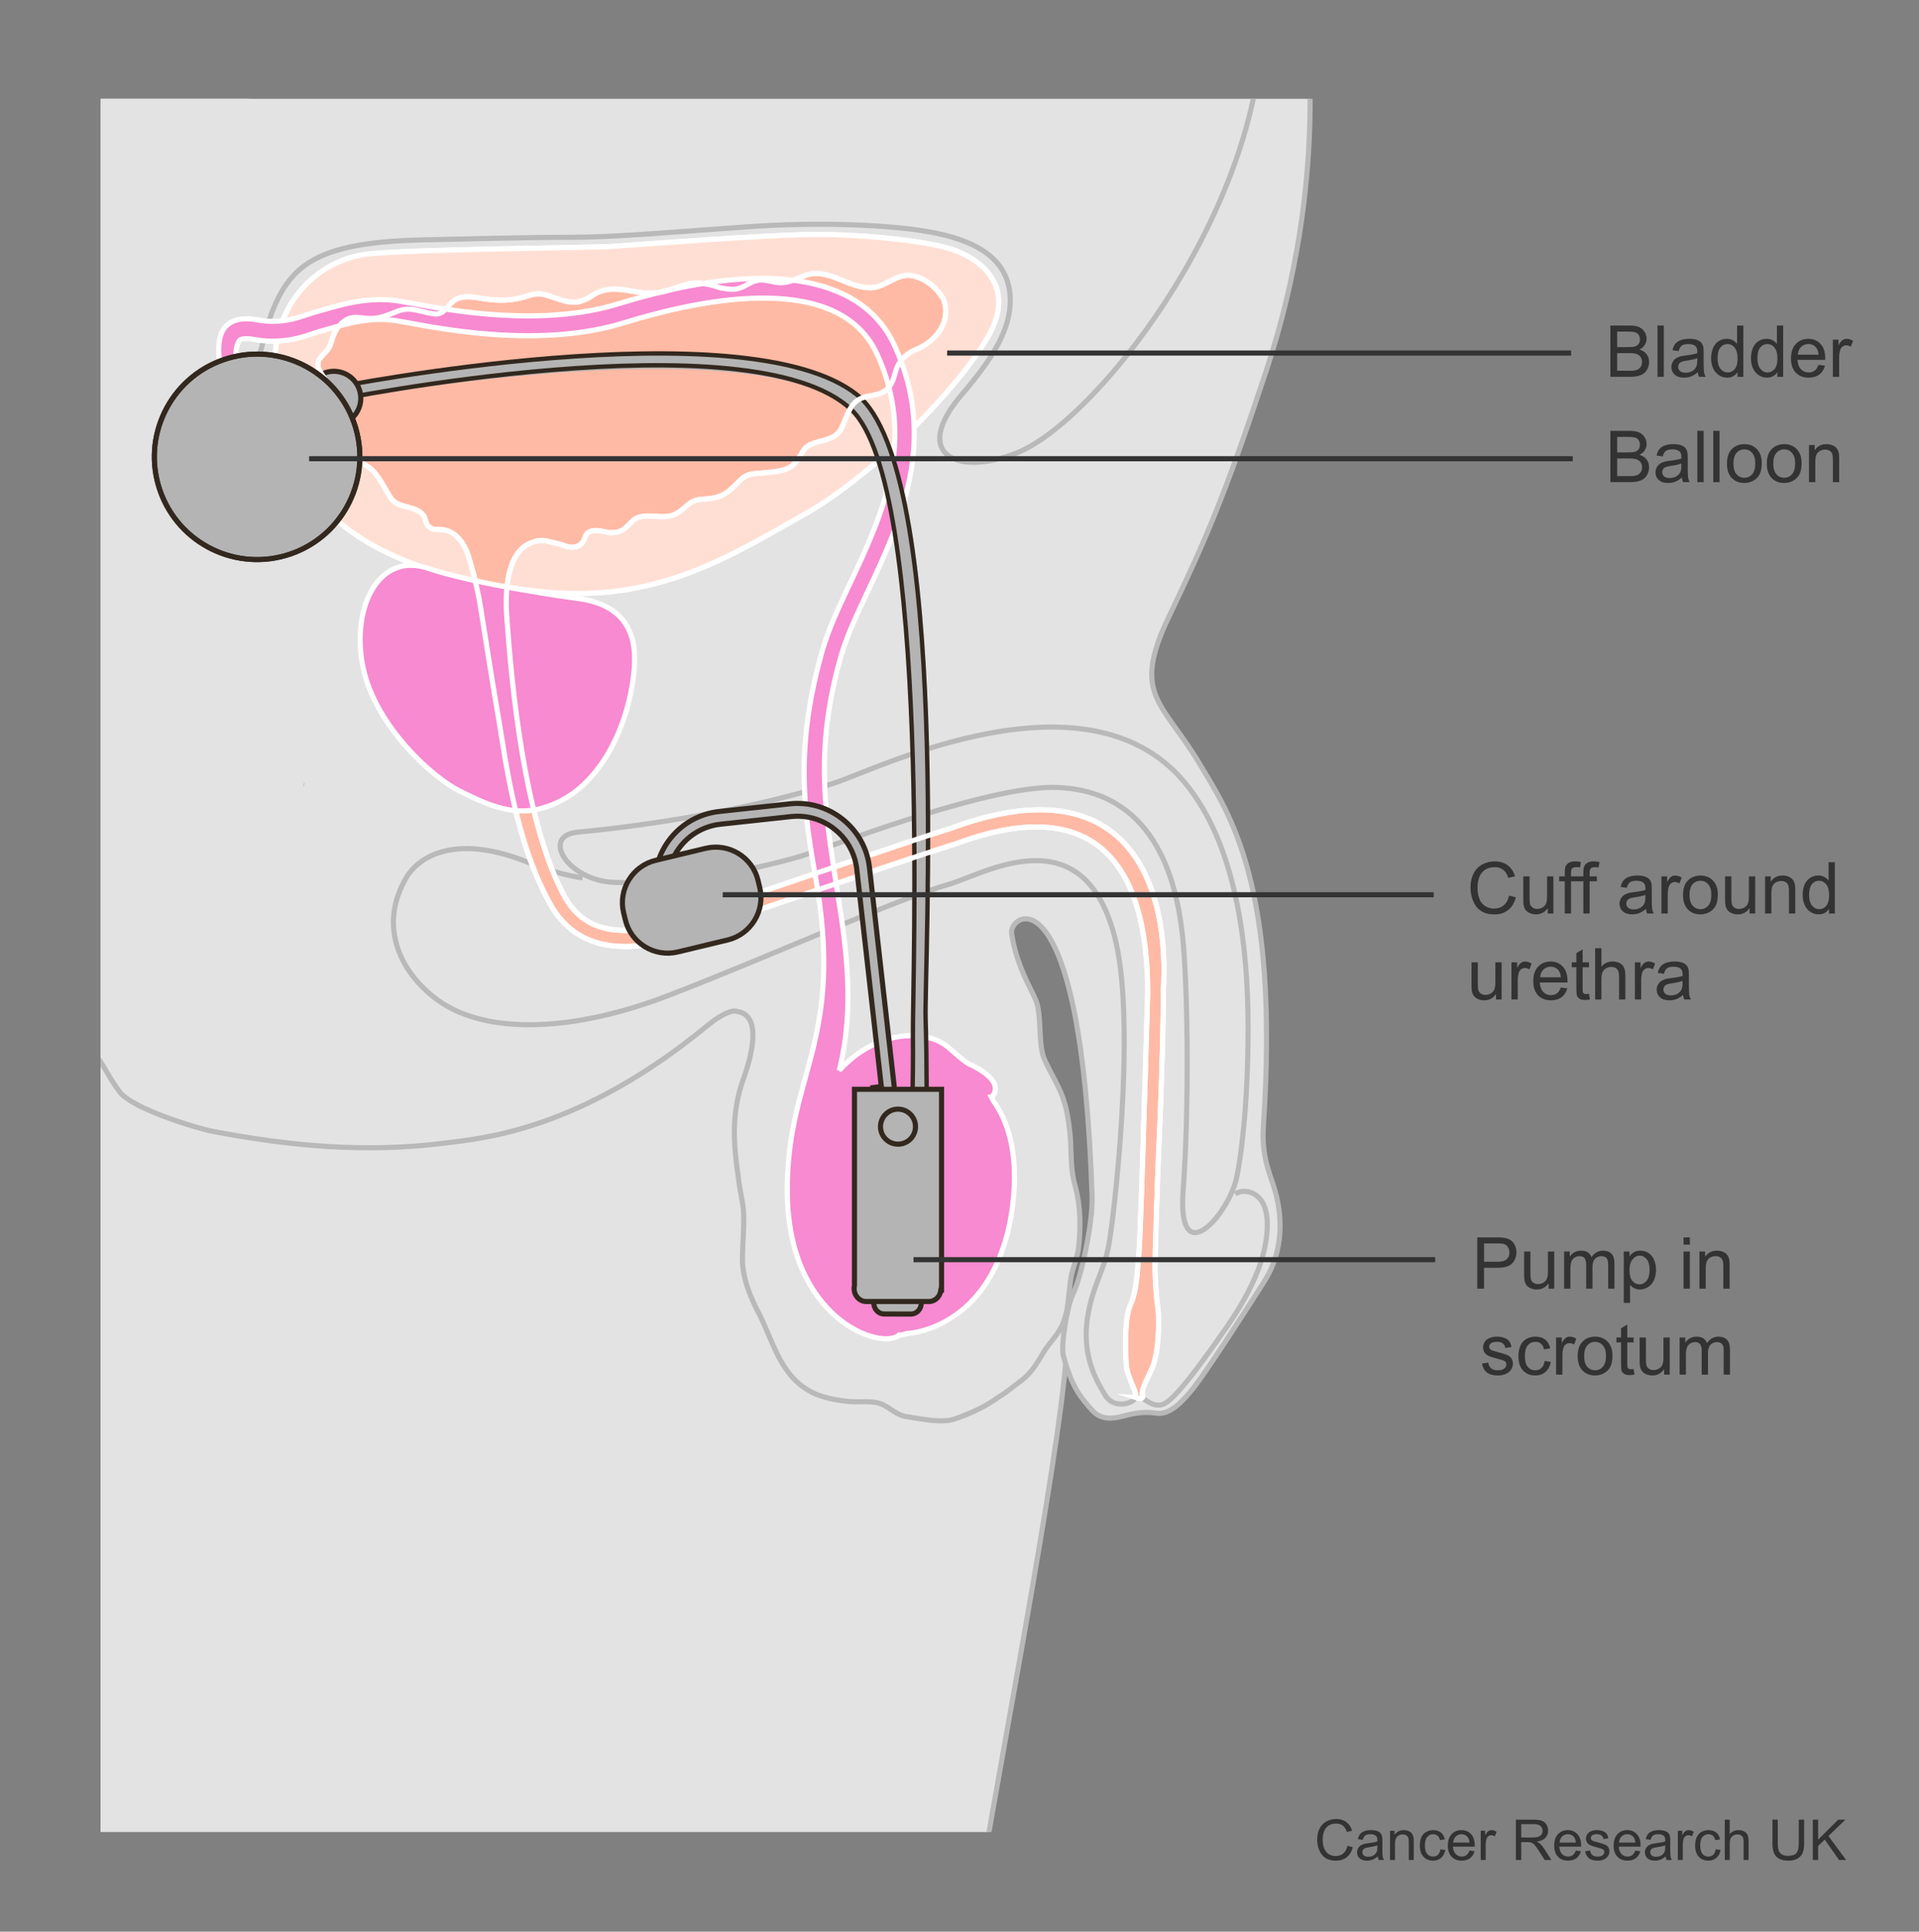 <?xml version="1.0" encoding="utf-8"?>
<!-- Generator: Adobe Illustrator 27.8.1, SVG Export Plug-In . SVG Version: 6.00 Build 0)  -->
<svg version="1.1" id="Layer_1" xmlns="http://www.w3.org/2000/svg" xmlns:xlink="http://www.w3.org/1999/xlink" x="0px" y="0px"
	 width="375px" height="377.476px" viewBox="0 0 375 377.476" enable-background="new 0 0 375 377.476" xml:space="preserve">
<rect x="0" y="0" width="375" height="377.476" fill="#808080" stroke="none"/>
<g>
	<path fill="#333333" d="M263.313,360.715l1.043,0.263c-0.219,0.856-0.611,1.509-1.18,1.958c-0.566,0.449-1.262,0.675-2.082,0.675
		c-0.848,0-1.537-0.173-2.07-0.519c-0.531-0.346-0.936-0.847-1.213-1.501c-0.277-0.656-0.416-1.359-0.416-2.111
		c0-0.82,0.156-1.535,0.469-2.146c0.314-0.61,0.76-1.074,1.338-1.392c0.578-0.316,1.215-0.475,1.91-0.475
		c0.787,0,1.449,0.2,1.986,0.602c0.537,0.4,0.912,0.965,1.123,1.691l-1.025,0.242c-0.184-0.573-0.447-0.99-0.795-1.252
		s-0.785-0.393-1.311-0.393c-0.605,0-1.111,0.146-1.518,0.436s-0.691,0.68-0.857,1.168c-0.164,0.489-0.246,0.993-0.246,1.512
		c0,0.67,0.098,1.255,0.293,1.754c0.195,0.5,0.498,0.873,0.91,1.12s0.857,0.37,1.336,0.37c0.584,0,1.078-0.168,1.482-0.504
		C262.897,361.877,263.17,361.377,263.313,360.715z"/>
	<path fill="#333333" d="M269.236,362.773c-0.357,0.304-0.703,0.519-1.033,0.645c-0.332,0.125-0.688,0.188-1.066,0.188
		c-0.627,0-1.107-0.153-1.445-0.459c-0.336-0.307-0.504-0.697-0.504-1.174c0-0.279,0.062-0.534,0.189-0.766
		c0.127-0.23,0.295-0.416,0.5-0.556c0.207-0.14,0.438-0.245,0.695-0.317c0.189-0.05,0.477-0.098,0.859-0.145
		c0.781-0.093,1.355-0.204,1.725-0.333c0.004-0.133,0.006-0.217,0.006-0.253c0-0.394-0.092-0.671-0.275-0.832
		c-0.246-0.219-0.613-0.328-1.1-0.328c-0.455,0-0.791,0.08-1.008,0.239s-0.377,0.441-0.48,0.847l-0.945-0.129
		c0.086-0.405,0.227-0.731,0.424-0.98s0.482-0.44,0.854-0.575c0.373-0.134,0.805-0.201,1.295-0.201c0.488,0,0.883,0.058,1.188,0.172
		s0.527,0.259,0.672,0.433c0.143,0.174,0.242,0.393,0.301,0.658c0.031,0.164,0.047,0.461,0.047,0.891v1.289
		c0,0.899,0.021,1.468,0.062,1.706s0.123,0.466,0.244,0.685h-1.01C269.33,363.276,269.266,363.04,269.236,362.773z M269.156,360.613
		c-0.352,0.144-0.877,0.266-1.58,0.365c-0.396,0.058-0.678,0.122-0.842,0.193c-0.166,0.072-0.293,0.177-0.383,0.314
		c-0.088,0.138-0.133,0.291-0.133,0.459c0,0.258,0.098,0.473,0.293,0.645s0.48,0.258,0.855,0.258c0.373,0,0.703-0.081,0.994-0.244
		c0.289-0.163,0.504-0.386,0.639-0.668c0.104-0.219,0.156-0.541,0.156-0.967V360.613z"/>
	<path fill="#333333" d="M271.633,363.476v-5.704h0.871v0.812c0.418-0.627,1.023-0.94,1.814-0.94c0.344,0,0.66,0.062,0.947,0.186
		c0.289,0.123,0.504,0.285,0.648,0.485c0.143,0.201,0.242,0.439,0.301,0.715c0.035,0.179,0.053,0.492,0.053,0.939v3.508h-0.967
		v-3.47c0-0.394-0.037-0.688-0.111-0.884c-0.076-0.195-0.209-0.351-0.4-0.467s-0.416-0.175-0.674-0.175
		c-0.412,0-0.768,0.131-1.066,0.392c-0.299,0.262-0.449,0.758-0.449,1.488v3.115H271.633z"/>
	<path fill="#333333" d="M281.473,361.386l0.951,0.124c-0.104,0.655-0.369,1.168-0.797,1.539c-0.428,0.37-0.955,0.556-1.578,0.556
		c-0.779,0-1.406-0.255-1.881-0.766c-0.475-0.51-0.713-1.241-0.713-2.193c0-0.616,0.102-1.155,0.307-1.617
		c0.203-0.462,0.516-0.809,0.932-1.039c0.418-0.231,0.871-0.347,1.361-0.347c0.619,0,1.127,0.156,1.52,0.47
		c0.395,0.313,0.646,0.759,0.758,1.335l-0.939,0.146c-0.09-0.384-0.248-0.672-0.475-0.865c-0.229-0.193-0.504-0.29-0.826-0.29
		c-0.486,0-0.881,0.175-1.186,0.523c-0.305,0.35-0.457,0.901-0.457,1.657c0,0.767,0.146,1.323,0.439,1.67
		c0.295,0.348,0.678,0.521,1.15,0.521c0.379,0,0.697-0.116,0.951-0.35C281.244,362.228,281.404,361.87,281.473,361.386z"/>
	<path fill="#333333" d="M287.156,361.639l0.998,0.124c-0.156,0.583-0.449,1.036-0.875,1.358s-0.971,0.483-1.633,0.483
		c-0.834,0-1.496-0.257-1.984-0.771s-0.734-1.234-0.734-2.162c0-0.96,0.248-1.704,0.742-2.234s1.135-0.795,1.922-0.795
		c0.764,0,1.387,0.26,1.869,0.778c0.484,0.52,0.727,1.25,0.727,2.191c0,0.058-0.002,0.144-0.006,0.258h-4.254
		c0.035,0.627,0.213,1.107,0.531,1.439c0.318,0.334,0.717,0.5,1.193,0.5c0.354,0,0.656-0.093,0.906-0.279
		C286.811,362.344,287.01,362.047,287.156,361.639z M283.981,360.076h3.186c-0.043-0.479-0.164-0.839-0.365-1.079
		c-0.307-0.372-0.707-0.559-1.197-0.559c-0.443,0-0.816,0.148-1.119,0.446C284.182,359.181,284.014,359.578,283.981,360.076z"/>
	<path fill="#333333" d="M289.358,363.476v-5.704h0.869v0.864c0.223-0.404,0.428-0.671,0.615-0.8
		c0.189-0.129,0.395-0.193,0.621-0.193c0.326,0,0.656,0.104,0.994,0.312l-0.334,0.896c-0.236-0.139-0.473-0.209-0.709-0.209
		c-0.211,0-0.4,0.063-0.568,0.19s-0.289,0.304-0.361,0.529c-0.107,0.344-0.16,0.72-0.16,1.128v2.986H289.358z"/>
	<path fill="#333333" d="M296.227,363.476v-7.874h3.49c0.703,0,1.236,0.07,1.602,0.212s0.656,0.392,0.875,0.75
		c0.219,0.357,0.328,0.753,0.328,1.187c0,0.559-0.182,1.029-0.543,1.413c-0.361,0.383-0.92,0.626-1.676,0.73
		c0.275,0.132,0.486,0.263,0.629,0.392c0.305,0.279,0.592,0.628,0.865,1.048l1.369,2.143h-1.311l-1.043-1.639
		c-0.303-0.473-0.555-0.834-0.752-1.084c-0.195-0.251-0.373-0.427-0.527-0.527c-0.156-0.1-0.314-0.17-0.477-0.209
		c-0.117-0.025-0.311-0.037-0.58-0.037h-1.209v3.496H296.227z M297.268,359.078h2.24c0.477,0,0.85-0.05,1.117-0.148
		c0.27-0.099,0.473-0.256,0.613-0.473c0.139-0.217,0.209-0.452,0.209-0.706c0-0.372-0.135-0.679-0.406-0.919
		c-0.27-0.239-0.697-0.359-1.281-0.359h-2.492V359.078z"/>
	<path fill="#333333" d="M307.936,361.639l1,0.124c-0.158,0.583-0.449,1.036-0.875,1.358c-0.428,0.322-0.971,0.483-1.633,0.483
		c-0.836,0-1.496-0.257-1.986-0.771c-0.488-0.514-0.732-1.234-0.732-2.162c0-0.96,0.248-1.704,0.742-2.234s1.135-0.795,1.922-0.795
		c0.764,0,1.387,0.26,1.869,0.778c0.484,0.52,0.725,1.25,0.725,2.191c0,0.058-0.002,0.144-0.004,0.258h-4.254
		c0.035,0.627,0.213,1.107,0.531,1.439c0.318,0.334,0.715,0.5,1.191,0.5c0.355,0,0.658-0.093,0.908-0.279
		S307.789,362.047,307.936,361.639z M304.762,360.076h3.186c-0.043-0.479-0.166-0.839-0.365-1.079
		c-0.309-0.372-0.707-0.559-1.197-0.559c-0.445,0-0.818,0.148-1.121,0.446C304.961,359.181,304.795,359.578,304.762,360.076z"/>
	<path fill="#333333" d="M309.762,361.773l0.957-0.15c0.053,0.384,0.203,0.678,0.449,0.881c0.244,0.205,0.588,0.307,1.027,0.307
		c0.445,0,0.773-0.091,0.988-0.271s0.322-0.393,0.322-0.637c0-0.218-0.094-0.39-0.285-0.516c-0.131-0.086-0.461-0.194-0.988-0.327
		c-0.709-0.179-1.199-0.334-1.473-0.465c-0.275-0.131-0.482-0.312-0.623-0.542c-0.143-0.231-0.213-0.486-0.213-0.766
		c0-0.254,0.059-0.489,0.174-0.706c0.117-0.217,0.275-0.396,0.477-0.54c0.15-0.111,0.355-0.205,0.615-0.282s0.537-0.115,0.834-0.115
		c0.447,0,0.842,0.064,1.18,0.193s0.588,0.304,0.748,0.523c0.162,0.221,0.273,0.515,0.334,0.884l-0.945,0.129
		c-0.043-0.294-0.168-0.522-0.373-0.688c-0.207-0.165-0.498-0.247-0.873-0.247c-0.443,0-0.762,0.073-0.951,0.22
		c-0.189,0.147-0.285,0.319-0.285,0.516c0,0.126,0.041,0.238,0.119,0.339c0.078,0.104,0.203,0.189,0.371,0.258
		c0.096,0.036,0.381,0.118,0.854,0.247c0.684,0.183,1.16,0.332,1.432,0.448c0.27,0.116,0.482,0.286,0.637,0.508
		s0.23,0.498,0.23,0.827c0,0.322-0.094,0.626-0.281,0.91c-0.189,0.285-0.461,0.505-0.814,0.661
		c-0.355,0.155-0.756,0.233-1.203,0.233c-0.742,0-1.307-0.154-1.695-0.462S309.869,362.378,309.762,361.773z"/>
	<path fill="#333333" d="M319.555,361.639l0.998,0.124c-0.156,0.583-0.449,1.036-0.875,1.358s-0.971,0.483-1.633,0.483
		c-0.834,0-1.496-0.257-1.984-0.771s-0.734-1.234-0.734-2.162c0-0.96,0.248-1.704,0.742-2.234s1.135-0.795,1.922-0.795
		c0.764,0,1.387,0.26,1.869,0.778c0.484,0.52,0.727,1.25,0.727,2.191c0,0.058-0.002,0.144-0.006,0.258h-4.254
		c0.035,0.627,0.213,1.107,0.531,1.439c0.318,0.334,0.717,0.5,1.193,0.5c0.354,0,0.656-0.093,0.906-0.279
		C319.209,362.344,319.408,362.047,319.555,361.639z M316.379,360.076h3.186c-0.043-0.479-0.164-0.839-0.365-1.079
		c-0.307-0.372-0.707-0.559-1.197-0.559c-0.443,0-0.816,0.148-1.119,0.446C316.58,359.181,316.412,359.578,316.379,360.076z"/>
	<path fill="#333333" d="M325.488,362.773c-0.357,0.304-0.703,0.519-1.033,0.645c-0.332,0.125-0.688,0.188-1.066,0.188
		c-0.627,0-1.107-0.153-1.445-0.459c-0.336-0.307-0.504-0.697-0.504-1.174c0-0.279,0.062-0.534,0.189-0.766
		c0.127-0.23,0.295-0.416,0.5-0.556c0.207-0.14,0.438-0.245,0.695-0.317c0.189-0.05,0.477-0.098,0.859-0.145
		c0.781-0.093,1.355-0.204,1.725-0.333c0.004-0.133,0.006-0.217,0.006-0.253c0-0.394-0.092-0.671-0.275-0.832
		c-0.246-0.219-0.613-0.328-1.1-0.328c-0.455,0-0.791,0.08-1.008,0.239s-0.377,0.441-0.48,0.847l-0.945-0.129
		c0.086-0.405,0.227-0.731,0.424-0.98s0.482-0.44,0.854-0.575c0.373-0.134,0.805-0.201,1.295-0.201c0.488,0,0.883,0.058,1.188,0.172
		s0.527,0.259,0.672,0.433c0.143,0.174,0.242,0.393,0.301,0.658c0.031,0.164,0.047,0.461,0.047,0.891v1.289
		c0,0.899,0.021,1.468,0.062,1.706s0.123,0.466,0.244,0.685h-1.01C325.582,363.276,325.518,363.04,325.488,362.773z
		 M325.408,360.613c-0.352,0.144-0.877,0.266-1.58,0.365c-0.396,0.058-0.678,0.122-0.842,0.193
		c-0.166,0.072-0.293,0.177-0.383,0.314c-0.088,0.138-0.133,0.291-0.133,0.459c0,0.258,0.098,0.473,0.293,0.645
		s0.48,0.258,0.855,0.258c0.373,0,0.703-0.081,0.994-0.244c0.289-0.163,0.504-0.386,0.639-0.668
		c0.104-0.219,0.156-0.541,0.156-0.967V360.613z"/>
	<path fill="#333333" d="M327.873,363.476v-5.704h0.869v0.864c0.223-0.404,0.428-0.671,0.615-0.8
		c0.189-0.129,0.395-0.193,0.621-0.193c0.326,0,0.656,0.104,0.994,0.312l-0.334,0.896c-0.236-0.139-0.473-0.209-0.709-0.209
		c-0.211,0-0.4,0.063-0.568,0.19s-0.289,0.304-0.361,0.529c-0.107,0.344-0.16,0.72-0.16,1.128v2.986H327.873z"/>
	<path fill="#333333" d="M335.27,361.386l0.951,0.124c-0.104,0.655-0.369,1.168-0.797,1.539c-0.428,0.37-0.955,0.556-1.578,0.556
		c-0.779,0-1.406-0.255-1.881-0.766c-0.475-0.51-0.713-1.241-0.713-2.193c0-0.616,0.102-1.155,0.307-1.617
		c0.203-0.462,0.516-0.809,0.932-1.039c0.418-0.231,0.871-0.347,1.361-0.347c0.619,0,1.127,0.156,1.52,0.47
		c0.395,0.313,0.646,0.759,0.758,1.335l-0.939,0.146c-0.09-0.384-0.248-0.672-0.475-0.865c-0.229-0.193-0.504-0.29-0.826-0.29
		c-0.486,0-0.881,0.175-1.186,0.523c-0.305,0.35-0.457,0.901-0.457,1.657c0,0.767,0.146,1.323,0.439,1.67
		c0.295,0.348,0.678,0.521,1.15,0.521c0.379,0,0.697-0.116,0.951-0.35C335.041,362.228,335.201,361.87,335.27,361.386z"/>
	<path fill="#333333" d="M337.047,363.476v-7.874h0.967v2.825c0.451-0.522,1.021-0.784,1.709-0.784c0.422,0,0.789,0.083,1.102,0.25
		c0.311,0.166,0.533,0.396,0.668,0.69c0.135,0.293,0.201,0.719,0.201,1.277v3.615h-0.967v-3.615c0-0.482-0.104-0.835-0.314-1.055
		c-0.209-0.221-0.506-0.33-0.889-0.33c-0.285,0-0.555,0.074-0.809,0.223c-0.252,0.148-0.432,0.35-0.539,0.604
		c-0.107,0.255-0.162,0.605-0.162,1.053v3.121H337.047z"/>
	<path fill="#333333" d="M351.512,355.602h1.043v4.55c0,0.791-0.09,1.419-0.27,1.885c-0.178,0.466-0.502,0.844-0.969,1.136
		s-1.08,0.438-1.84,0.438c-0.738,0-1.342-0.128-1.811-0.382s-0.803-0.622-1.004-1.104s-0.301-1.14-0.301-1.974v-4.55h1.041v4.544
		c0,0.684,0.064,1.188,0.191,1.512s0.346,0.574,0.656,0.75c0.309,0.175,0.688,0.263,1.135,0.263c0.768,0,1.312-0.174,1.639-0.521
		c0.326-0.348,0.488-1.016,0.488-2.004V355.602z"/>
	<path fill="#333333" d="M354.246,363.476v-7.874h1.041v3.905l3.91-3.905h1.412l-3.303,3.19l3.449,4.684h-1.375l-2.805-3.985
		l-1.289,1.257v2.729H354.246z"/>
</g>
<g>
	<defs>
		<rect id="SVGID_1_" x="19.645" y="19.313" width="292.344" height="338.699"/>
	</defs>
	<clipPath id="SVGID_00000111886995674778007560000013911682423140665735_">
		<use xlink:href="#SVGID_1_"  overflow="visible"/>
	</clipPath>
	<path clip-path="url(#SVGID_00000111886995674778007560000013911682423140665735_)" fill="#E3E3E3" stroke="#B9B9B9" d="
		M-55.789,6.04c-48.867,95.937-31.472,202.968,23.558,235.977c5.875,78.184-1.674,95.882-1.674,119.721l225.209,7.535
		c5.958-34.956,16.825-90.819,17.223-107.503l-59.731-151.749L38.072,10.051L-55.789,6.04z"/>
	<path clip-path="url(#SVGID_00000111886995674778007560000013911682423140665735_)" fill="#E3E3E3" stroke="#B9B9B9" d="
		M197.685,182.382c0.866,6.204,3.943,11.1,4.741,13.092c1.195,2.986,0.396,8.364,1.593,11.351c2.536,5.705,4.467,6.706,5.178,15.932
		c0.199,3.586,0,5.975,0.995,9.359c0.997,3.784,0.997,7.768,0.597,11.551c-0.197,1.991-0.996,3.584-1.393,5.377
		c-0.399,1.792-0.553,5.416-0.996,7.369c-0.996,4.382-2.987,5.178-4.779,8.365c-1.195,1.99-2.191,3.584-3.983,4.977
		c-1.395,0.996-2.987,2.39-4.382,3.188c-2.787,1.99-5.376,3.184-8.762,4.38c-2.588,0.798-6.172,0-8.762-0.397
		c-2.191-0.2-2.987-1.197-4.779-2.192c-1.594-0.996-3.586-0.796-5.576-0.796c-2.388,0-5.972-0.599-8.161-1.594
		c-6.568-2.988-7.961-9.759-10.747-15.335c-1.791-3.387-3.384-7.17-3.384-10.953c0-3.186,0.398-6.373,0.198-9.559
		c-0.198-2.191-0.795-4.182-0.994-6.372c-0.997-6.771-1.394-12.745,0.994-19.317c0.997-2.788,4.181-12.347-1.194-13.144l-0.625-0.11
		c-1.273,0.164-3.008,1.042-5.348,2.965c-24.894,20.444-43.802,21.914-50.981,22.836c-15.534,1.991-30.292,0.634-45.537-2.259
		c-2.798-0.529-15.6-4.314-18.188-7.699c-4.212-5.508-4.74-11.338-11.75-8.363c-6.57,2.787-24.97-11.137-27.283-13.144
		c-15.135-13.144-40.225-47.794-47.396-102.493c0,0-7.168-46.234,5.312-83.934h312.907c0,0,4.512,29.9-7.7,66.808
		c-8.048,24.316-11.685,32.792-19.119,48.325c-7.326,15.306-1.262,16.417,6.093,28.751c5.781,9.693,15.581,23.66,12.407,70.691
		c-0.403,5.972,1.299,9.377,2.164,12.262c0.865,2.887,2.741,10.677-2.02,18.179c-4.761,7.504-11.541,17.892-13.705,20.633
		c-2.165,2.741-4.761,5.483-7.358,5.049c-2.597-0.432-4.761,0.145-6.492,0.577c-1.732,0.434-4.207,0.947-6.059-1.154
		c-2.164-2.452-3.895-4.328-5.626-10.676c-0.507-1.856,0.727-9.679,1.876-11.976c1.586-3.175,3.926-13.926,3.751-19.188
		C211.247,169.109,197.144,178.501,197.685,182.382z"/>
	<path clip-path="url(#SVGID_00000111886995674778007560000013911682423140665735_)" fill="none" stroke="#B9B9B9" d="M246.63,5.928
		c-1.364,36.839-32.721,76.6-47.975,82.599c-11.839,4.656-20.565,0.17-10.796-11.311c5.463-6.424,10.455-13.196,9.426-20.395
		c-1.03-7.198-8.055-10.453-17.652-11.824c-7.701-1.102-19.97-1.624-33.406-0.686c-14.736,1.028-26.194,2.058-34.446,2.058
		c-9.256,0-22.109,0.368-29.305,0.513c-16.968,0.344-22.945,3.613-26.563,8.74c-2.059,2.913-3.771,7.542-4.798,12.339
		c-0.649,3.017-6.783,7.492-11.407,8.006"/>
	<path clip-path="url(#SVGID_00000111886995674778007560000013911682423140665735_)" fill="none" stroke="#B9B9B9" d="
		M241.393,233.363c0.305-0.224,0.647-0.39,1.059-0.487c1.293-0.304,5.337,0.144,5.193,6.781c-0.074,3.46-1.009,9.665-7.79,19.478
		c-6.781,9.811-10.388,14.139-12.263,15.147c-1.876,1.011-3.752-0.722-4.473-1.153c-0.721-0.433-0.577-0.289-1.73,0.578
		c-1.155,0.865-4.04,1.297-5.482-1.155c-1.442-2.453-4.905-7.79-3.175-16.303c1.163-5.72,2.886-7.648,3.896-12.697
		c1.009-5.05,5.385-42.461,1.443-59.439c-5.911-25.459-25.809-13.235-32.652-11.302c-10.152,2.869-35.164,14.164-54.809,21.731
		c-18.042,6.947-35.448,7.966-45.207,0.796c-7.126-5.236-11.615-14.338-5.973-23.897c1.881-3.189,8.562-9.16,24.096-2.788
		c3.625,1.487,7.084,2.398,10.332,2.916"/>
	<path clip-path="url(#SVGID_00000111886995674778007560000013911682423140665735_)" fill="#FFE1D7" stroke="#FFFFFF" d="
		M119.492,48.167c8.522-0.607,27.761-2.055,37.526-2.312c9.763-0.258,22.357,1.027,28.015,2.57c5.653,1.542,14.137,6.94,7.967,17.48
		c-6.17,10.54-22.644,27.228-35.982,34.704c-13.877,7.775-28.512,17.317-50.748,15.038c-32.176-3.298-41.789-14.267-46.16-20.437
		c-4.371-6.17-7.361-19.168-6.169-27.505c1.541-10.797,9.766-16.966,17.48-17.995C79.131,48.683,115.893,48.425,119.492,48.167z"/>
	<g clip-path="url(#SVGID_00000111886995674778007560000013911682423140665735_)">
		<g>
			<path fill="#B1877B" d="M59.35,153.639c0.107-0.224,0.098-0.473,0.094-0.716c-0.001-0.035-0.054-0.036-0.055-0.001
				c-0.004,0.228,0.001,0.469-0.107,0.677C59.258,153.644,59.328,153.685,59.35,153.639L59.35,153.639z"/>
		</g>
	</g>
	<path clip-path="url(#SVGID_00000111886995674778007560000013911682423140665735_)" fill="#FFF0EB" d="M232.352,153.962
		c4.617,6.059,11.543,18.754,11.543,47.031c0,15.296-1.489,26.019-2.309,29.431c-1.731,7.214-11.542,18.178-10.387,2.309
		c1.153-15.87,0.947-36.963,0.062-47.927c-1.137-14.099-6.294-30.283-24.787-30.926c-12.431-0.433-40.438,10.184-47.982,12.778
		c-9.227,3.174-27.117,6.349-38.657,5.771c-8.938-0.448-14.248-9.124-6.925-9.81c9.232-0.866,30.585-3.463,49.908-9.522
		C170.95,150.546,213.428,129.123,232.352,153.962z"/>
	<path clip-path="url(#SVGID_00000111886995674778007560000013911682423140665735_)" fill="#FFBEAA" d="M96.503,134.907
		c-1.389-8.449-2.505-15.873-2.849-17.758c-0.371-2.049-1.724-7.834-2.655-9.881c-0.932-1.863-2.235-3.353-4.284-3.725
		c-1.116-0.188-2.048,0.187-2.793-0.559c-0.932-0.56-0.559-1.862-1.491-2.608c-1.676-1.676-4.655-0.931-6.145-3.165
		c-1.676-2.606-2.608-5.401-5.588-6.705c-1.302-0.745-2.233-0.931-2.979-2.421c-0.56-1.118-0.374-2.607-0.932-3.911
		c-1.49-2.421-3.91-2.234-3.724-5.587c0.186-1.303,0.745-2.793,0.557-4.097c-0.371-1.304-1.674-2.049-1.488-3.539
		c0.187-1.304,1.862-2.049,2.42-3.538c0.56-1.676,0.745-2.794,2.05-4.097c1.676-1.676,2.978-1.304,5.027-1.117
		c2.048,0.186,3.538-0.373,5.401-1.118c2.979-1.304,4.284-0.373,7.263,0.187c1.861,0.372,2.421-0.374,3.725-1.862
		c1.304-1.491,2.792-1.491,4.843-1.305c3.165,0.559,5.958,0.931,9.311,0c1.491-0.372,2.422-0.931,4.099-0.558
		c3.724,0.931,5.772,2.794,9.496,0.186c4.284-2.793,8.381,0.186,13.035-0.56c2.423-0.372,4.471-1.675,7.078-1.862
		c1.676,0,3.167,0.372,4.844,0.93c2.047,0.375,2.979,0.56,4.84-0.371c1.304-0.746,2.422-1.305,3.724-1.119
		c1.677,0.187,2.791,0.746,4.468,0.373c1.86-0.373,3.351-1.491,5.212-1.676c3.908-0.186,6.886,2.607,10.796,2.792
		c2.977,0.187,5.027-2.607,8.005-2.42c2.051,0.187,4.099,1.49,5.401,2.979l1.119,1.49c1.863,4.47-1.491,8.567-5.401,10.057
		c-2.421,1.118-3.538,2.607-4.097,5.028c-0.932,3.167-2.234,3.539-5.215,4.098c-3.348,0.558-3.722,3.165-5.024,5.958
		c-1.116,2.607-3.721,2.422-5.957,3.353c-1.488,0.559-1.674,1.491-2.419,2.608c-0.93,1.49-1.861,2.234-3.723,2.607
		c-1.675,0.371-3.165,0.371-5.027,0.559c-1.861,0.186-2.42,0.931-3.723,2.235c-2.236,2.234-3.539,2.607-6.703,2.794
		c-2.423,0.186-2.796,1.676-4.845,2.793c-2.607,1.491-6.146-0.559-8.379,1.304c-1.677,1.49-1.862,2.42-4.655,2.42
		c-1.119-0.186-2.793-0.745-3.912-0.186c-1.117,0.558-0.744,1.49-1.489,2.235c-1.305,1.304-2.793,0.745-4.283,0.186
		c-2.794-0.558-3.44-1.256-6.095-0.047c-3.113,1.421-4.989,6.311-4.256,14.971c0.367,4.316,2.248,36.573,10.839,53.196
		c2.02,3.907,6.614,10.707,22.3,5.435l20.062-6.799c13.701-4.657,27.87-9.476,32.406-10.871l0.995-0.311
		c34.547-12.852,43.073,10.617,41.617,32.303c0.144,1.01-0.288,17.89-0.722,26.979c-0.378,7.958-0.865,23.516-0.865,26.257
		s0.288,6.491,0.578,8.513c0.288,2.02,0.144,8.512-1.155,11.399c-1.299,2.885-2.164,4.327-1.876,5.337
		c0.282,0.985-1.214,0.461-1.285,0.437c0.027,0.002,0.075-0.085-0.158-1.015c-0.288-1.152-1.587-3.462-1.73-5.337
		c-0.145-1.876-0.434-8.944,0.721-11.543c1.154-2.598,1.298-4.906,1.73-9.955c0.433-5.05,1.732-51.505,1.732-51.505
		c-0.062-15.568-3.896-41.405-37.626-28.833l-1.019,0.319c-4.492,1.383-18.639,6.192-32.317,10.844l-20.073,6.802
		c-18.082,6.078-23.875-2.802-26.023-6.781c-6.564-12.157-8.356-27.328-9.776-35.637"/>
	<path clip-path="url(#SVGID_00000111886995674778007560000013911682423140665735_)" fill="#FAD6C7" stroke="#1D1D1B" d="
		M221.979,273.133c-0.007,0-0.013-0.004-0.013-0.004S221.977,273.133,221.979,273.133z"/>
</g>
<path fill="#FFDFD4" stroke="#FFFFFF" d="M119.492,48.167c8.522-0.607,27.761-2.055,37.526-2.312
	c9.763-0.258,22.357,1.027,28.015,2.57c5.653,1.542,14.137,6.94,7.967,17.48c-6.17,10.54-22.644,27.228-35.982,34.704
	c-13.877,7.775-28.512,17.317-50.748,15.038c-32.176-3.298-41.789-14.267-46.16-20.437c-4.371-6.17-7.361-19.168-6.169-27.505
	c1.541-10.797,9.766-16.966,17.48-17.995C79.131,48.683,115.893,48.425,119.492,48.167z"/>
<path fill="#FFBAA5" stroke="#FFFFFF" d="M96.503,134.907c-1.389-8.449-2.505-15.873-2.849-17.758
	c-0.371-2.049-1.724-7.834-2.655-9.881c-0.932-1.863-2.235-3.353-4.284-3.725c-1.116-0.188-2.048,0.187-2.793-0.559
	c-0.932-0.56-0.559-1.862-1.491-2.608c-1.676-1.676-4.655-0.931-6.145-3.165c-1.676-2.606-2.608-5.401-5.588-6.705
	c-1.302-0.745-2.233-0.931-2.979-2.421c-0.56-1.118-0.374-2.607-0.932-3.911c-1.49-2.421-3.91-2.234-3.724-5.587
	c0.186-1.303,0.745-2.793,0.557-4.097c-0.371-1.304-1.674-2.049-1.488-3.539c0.187-1.304,1.862-2.049,2.42-3.538
	c0.56-1.676,0.745-2.794,2.05-4.097c1.676-1.676,2.978-1.304,5.027-1.117c2.048,0.186,3.538-0.373,5.401-1.118
	c2.979-1.304,4.284-0.373,7.263,0.187c1.861,0.372,2.421-0.374,3.725-1.862c1.304-1.491,2.792-1.491,4.843-1.305
	c3.165,0.559,5.958,0.931,9.311,0c1.491-0.372,2.422-0.931,4.099-0.558c3.724,0.931,5.772,2.794,9.496,0.186
	c4.284-2.793,8.381,0.186,13.035-0.56c2.423-0.372,4.471-1.675,7.078-1.862c1.676,0,3.167,0.372,4.844,0.93
	c2.047,0.375,2.979,0.56,4.84-0.371c1.304-0.746,2.422-1.305,3.724-1.119c1.677,0.187,2.791,0.746,4.468,0.373
	c1.86-0.373,3.351-1.491,5.212-1.676c3.908-0.186,6.886,2.607,10.796,2.792c2.977,0.187,5.027-2.607,8.005-2.42
	c2.051,0.187,4.099,1.49,5.401,2.979l1.119,1.49c1.863,4.47-1.491,8.567-5.401,10.057c-2.421,1.118-3.538,2.607-4.097,5.028
	c-0.932,3.167-2.234,3.539-5.215,4.098c-3.348,0.558-3.722,3.165-5.024,5.958c-1.116,2.607-3.721,2.422-5.957,3.353
	c-1.488,0.559-1.674,1.491-2.419,2.608c-0.93,1.49-1.861,2.234-3.723,2.607c-1.675,0.371-3.165,0.371-5.027,0.559
	c-1.861,0.186-2.42,0.931-3.723,2.235c-2.236,2.234-3.539,2.607-6.703,2.794c-2.423,0.186-2.796,1.676-4.845,2.793
	c-2.607,1.491-6.146-0.559-8.379,1.304c-1.677,1.49-1.862,2.42-4.655,2.42c-1.119-0.186-2.793-0.745-3.912-0.186
	c-1.117,0.558-0.744,1.49-1.489,2.235c-1.305,1.304-2.793,0.745-4.283,0.186c-2.794-0.558-3.44-1.256-6.095-0.047
	c-3.113,1.421-4.989,6.311-4.256,14.971c0.367,4.316,2.248,36.573,10.839,53.196c2.02,3.907,6.614,10.707,22.3,5.435l20.062-6.799
	c13.701-4.657,27.87-9.476,32.406-10.871l0.995-0.311c34.547-12.852,43.073,10.617,41.617,32.303
	c0.144,1.01-0.288,17.89-0.722,26.979c-0.378,7.958-0.865,23.516-0.865,26.257s0.288,6.491,0.578,8.513
	c0.288,2.02,0.144,8.512-1.155,11.399c-1.299,2.885-2.164,4.327-1.876,5.337c0.282,0.985-1.214,0.461-1.285,0.437
	c0.027,0.002,0.075-0.085-0.158-1.015c-0.288-1.152-1.587-3.462-1.73-5.337c-0.145-1.876-0.434-8.944,0.721-11.543
	c1.154-2.598,1.298-4.906,1.73-9.955c0.433-5.05,1.732-51.505,1.732-51.505c-0.062-15.568-3.896-41.405-37.626-28.833l-1.019,0.319
	c-4.492,1.383-18.639,6.192-32.317,10.844l-20.073,6.802c-18.082,6.078-23.875-2.802-26.023-6.781
	c-6.564-12.157-8.356-27.328-9.776-35.637"/>
<g>
	<path fill="#F78AD0" d="M112.238,116.867c5.665,0.612,12.617,3.074,11.698,13.793c-0.918,10.715-6.033,21.267-13.842,25.555
		c-7.809,4.287-13.563,1.715-20.365-1.682c-5.205-2.604-16.533-12.711-18.831-24.346c-2.297-11.635,3.214-22.354,12.709-19.138
		C93.099,114.263,112.238,116.867,112.238,116.867z"/>
</g>
<path fill="#E3E3E3" stroke="#B9B9B9" d="M232.352,153.962c4.617,6.059,11.543,18.754,11.543,47.031
	c0,15.296-1.489,26.019-2.309,29.431c-1.731,7.214-11.542,18.178-10.387,2.309c1.153-15.87,0.947-36.963,0.062-47.927
	c-1.137-14.099-6.294-30.283-24.787-30.926c-12.431-0.433-40.438,10.184-47.982,12.778c-9.227,3.174-27.117,6.349-38.657,5.771
	c-8.938-0.448-14.248-9.124-6.925-9.81c9.232-0.866,30.585-3.463,49.908-9.522C170.95,150.546,213.428,129.123,232.352,153.962z"/>
<path fill="#F78AD0" d="M193.69,214.329c0.296-0.066,0.535-0.351,0.72-0.956c0.928-3.038-5.217-5.527-5.217-5.527
	c-3.792-2.587-3.949-4.333-8.689-5.303c-6.266-0.914-12.281,1.987-16.5,6.623c3.596-14.327,0.579-28.363-1.014-39.076
	c-1.868-12.579-3.635-24.457,1.374-41.952c1.099-3.829,3.103-8.087,5.224-12.591c6.166-13.09,13.842-29.383,5.203-48.056
	c-6.465-13.978-25.593-16.87-53.869-8.14c-14.97,4.62-32.748,1.344-40.341-0.056l-2.423-0.434
	c-5.833-0.963-11.001,0.535-14.774,1.628l-2.002,0.559l-1.312,0.421c-1.999,0.693-5.346,1.855-9.692,1.061
	c-1.152-0.21-4.659-0.851-6.531,1.579c-1.583,2.055-1.557,6.737,0.635,11.857l2.728-2.046c-2.193-5.124-0.475-7.292-0.384-7.41
	c0.171-0.225,0.975-0.511,2.884-0.161c5.31,0.969,9.388-0.446,11.578-1.206l1.014-0.331l2.115-0.591
	c3.433-0.993,8.131-2.357,13.136-1.531l2.354,0.422c7.859,1.448,26.268,4.841,42.109-0.049c15.209-4.695,41.84-10.147,49.347,6.086
	c7.862,16.999,0.925,31.721-5.19,44.711c-2.191,4.653-4.263,9.048-5.449,13.186c-5.244,18.32-3.82,30.68-1.48,43.625
	c6.041,33.433-5.688,38.942-5.387,62.658c0.309,24.358,18.184,30.625,21.822,27.593c0,0,2.511-0.199,4.041-0.627
	c0,0,11.942-0.19,17.005-18.737c0,0,4.752-16.255-2.592-26.401L193.69,214.329z"/>
<path fill="none" stroke="#FFFFFF" d="M193.69,214.329c0.296-0.066,0.535-0.351,0.72-0.956c0.928-3.038-5.217-5.527-5.217-5.527
	c-3.792-2.587-3.949-4.333-8.689-5.303c-6.266-0.914-12.281,1.987-16.5,6.623c3.596-14.327,0.579-28.363-1.014-39.076
	c-1.868-12.579-3.635-24.457,1.374-41.952c1.099-3.829,3.103-8.087,5.224-12.591c6.166-13.09,13.842-29.383,5.203-48.056
	c-6.465-13.978-25.593-16.87-53.869-8.14c-14.97,4.62-32.748,1.344-40.341-0.056l-2.423-0.434
	c-5.833-0.963-11.001,0.535-14.774,1.628l-2.002,0.559l-1.312,0.421c-1.999,0.693-5.346,1.855-9.692,1.061
	c-1.152-0.21-4.659-0.851-6.531,1.579c-1.583,2.055-1.557,6.737,0.635,11.857l2.728-2.046c-2.193-5.124-0.475-7.292-0.384-7.41
	c0.171-0.225,0.975-0.511,2.884-0.161c5.31,0.969,9.388-0.446,11.578-1.206l1.014-0.331l2.115-0.591
	c3.433-0.993,8.131-2.357,13.136-1.531l2.354,0.422c7.859,1.448,26.268,4.841,42.109-0.049c15.209-4.695,41.84-10.147,49.347,6.086
	c7.862,16.999,0.925,31.721-5.19,44.711c-2.191,4.653-4.263,9.048-5.449,13.186c-5.244,18.32-3.82,30.68-1.48,43.625
	c6.041,33.433-5.688,38.942-5.387,62.658c0.309,24.358,18.184,30.625,21.822,27.593c0,0,0.109,0.089,1.639-0.34
	c0,0,14.343-0.478,19.407-19.024c0,0,4.752-16.255-2.592-26.401L193.69,214.329z"/>
<g>
	<path fill="#333333" d="M314.689,73.637V63.616h3.76c0.766,0,1.38,0.102,1.842,0.304c0.463,0.203,0.825,0.515,1.087,0.937
		c0.263,0.421,0.394,0.862,0.394,1.323c0,0.428-0.116,0.832-0.349,1.21s-0.584,0.684-1.053,0.916
		c0.605,0.178,1.072,0.481,1.397,0.909c0.326,0.428,0.489,0.934,0.489,1.518c0,0.469-0.1,0.906-0.298,1.309
		s-0.443,0.714-0.734,0.933c-0.292,0.219-0.657,0.384-1.098,0.496c-0.439,0.112-0.979,0.167-1.616,0.167H314.689z M316.015,67.827
		h2.167c0.588,0,1.009-0.039,1.265-0.116c0.337-0.1,0.591-0.267,0.762-0.499s0.257-0.524,0.257-0.875
		c0-0.333-0.08-0.625-0.239-0.878c-0.16-0.253-0.388-0.426-0.684-0.52c-0.297-0.093-0.805-0.14-1.524-0.14h-2.003V67.827z
		 M316.015,72.454h2.495c0.428,0,0.729-0.016,0.902-0.048c0.305-0.055,0.561-0.146,0.766-0.273s0.373-0.313,0.506-0.557
		c0.132-0.244,0.198-0.525,0.198-0.844c0-0.374-0.096-0.698-0.287-0.974s-0.457-0.469-0.797-0.581
		c-0.339-0.112-0.828-0.167-1.466-0.167h-2.317V72.454z"/>
	<path fill="#333333" d="M323.897,73.637V63.616h1.23v10.021H323.897z"/>
	<path fill="#333333" d="M331.772,72.742c-0.456,0.387-0.895,0.661-1.316,0.82c-0.421,0.16-0.874,0.239-1.356,0.239
		c-0.798,0-1.411-0.195-1.839-0.584c-0.429-0.39-0.643-0.888-0.643-1.494c0-0.355,0.081-0.68,0.242-0.974
		c0.162-0.294,0.374-0.53,0.636-0.708c0.263-0.178,0.558-0.312,0.886-0.403c0.241-0.064,0.605-0.125,1.094-0.185
		c0.993-0.119,1.725-0.26,2.194-0.424c0.004-0.168,0.007-0.276,0.007-0.321c0-0.501-0.116-0.854-0.349-1.06
		c-0.314-0.278-0.782-0.417-1.401-0.417c-0.579,0-1.006,0.102-1.282,0.304c-0.275,0.203-0.479,0.562-0.611,1.077l-1.203-0.164
		c0.109-0.515,0.289-0.931,0.54-1.248c0.25-0.317,0.612-0.561,1.087-0.731c0.474-0.171,1.022-0.256,1.647-0.256
		c0.619,0,1.123,0.073,1.511,0.219c0.387,0.146,0.672,0.329,0.854,0.55c0.182,0.221,0.31,0.5,0.383,0.837
		c0.041,0.209,0.062,0.588,0.062,1.135v1.641c0,1.144,0.026,1.867,0.078,2.17c0.053,0.303,0.156,0.594,0.312,0.872h-1.285
		C331.89,73.382,331.808,73.083,331.772,72.742z M331.669,69.994c-0.447,0.182-1.117,0.337-2.01,0.465
		c-0.506,0.073-0.864,0.155-1.073,0.246c-0.21,0.091-0.372,0.225-0.485,0.4c-0.114,0.175-0.171,0.37-0.171,0.584
		c0,0.328,0.124,0.602,0.372,0.82c0.249,0.219,0.612,0.328,1.091,0.328c0.474,0,0.896-0.104,1.265-0.311s0.64-0.491,0.813-0.851
		c0.132-0.278,0.198-0.688,0.198-1.23V69.994z"/>
	<path fill="#333333" d="M339.53,73.637v-0.916c-0.461,0.72-1.138,1.08-2.03,1.08c-0.579,0-1.111-0.16-1.597-0.479
		s-0.861-0.765-1.128-1.336s-0.399-1.229-0.399-1.972c0-0.725,0.12-1.382,0.362-1.972c0.241-0.59,0.604-1.042,1.087-1.357
		c0.482-0.314,1.022-0.472,1.62-0.472c0.438,0,0.827,0.092,1.169,0.277s0.619,0.425,0.834,0.721v-3.596h1.224v10.021H339.53z
		 M335.641,70.014c0,0.93,0.195,1.625,0.588,2.085c0.392,0.46,0.854,0.69,1.388,0.69c0.537,0,0.994-0.22,1.37-0.66
		s0.564-1.111,0.564-2.013c0-0.994-0.191-1.723-0.574-2.188s-0.854-0.697-1.415-0.697c-0.547,0-1.004,0.223-1.371,0.67
		C335.824,68.349,335.641,69.053,335.641,70.014z"/>
	<path fill="#333333" d="M347.317,73.637v-0.916c-0.461,0.72-1.138,1.08-2.03,1.08c-0.579,0-1.111-0.16-1.597-0.479
		s-0.861-0.765-1.128-1.336s-0.399-1.229-0.399-1.972c0-0.725,0.12-1.382,0.362-1.972c0.241-0.59,0.604-1.042,1.087-1.357
		c0.482-0.314,1.022-0.472,1.62-0.472c0.438,0,0.827,0.092,1.169,0.277s0.619,0.425,0.834,0.721v-3.596h1.224v10.021H347.317z
		 M343.427,70.014c0,0.93,0.195,1.625,0.588,2.085c0.392,0.46,0.854,0.69,1.388,0.69c0.537,0,0.994-0.22,1.37-0.66
		s0.564-1.111,0.564-2.013c0-0.994-0.191-1.723-0.574-2.188s-0.854-0.697-1.415-0.697c-0.547,0-1.004,0.223-1.371,0.67
		C343.611,68.349,343.427,69.053,343.427,70.014z"/>
	<path fill="#333333" d="M355.362,71.299l1.271,0.157c-0.201,0.743-0.572,1.319-1.114,1.729c-0.543,0.41-1.235,0.615-2.078,0.615
		c-1.062,0-1.904-0.327-2.526-0.981s-0.933-1.571-0.933-2.751c0-1.221,0.314-2.169,0.943-2.844s1.444-1.012,2.447-1.012
		c0.971,0,1.764,0.331,2.379,0.991s0.923,1.59,0.923,2.789c0,0.073-0.003,0.182-0.007,0.328h-5.414
		c0.045,0.797,0.271,1.408,0.677,1.832c0.405,0.424,0.911,0.636,1.518,0.636c0.451,0,0.836-0.119,1.155-0.355
		C354.922,72.197,355.175,71.819,355.362,71.299z M351.322,69.31h4.054c-0.055-0.611-0.21-1.069-0.465-1.374
		c-0.393-0.474-0.9-0.711-1.524-0.711c-0.565,0-1.04,0.189-1.426,0.567C351.576,68.171,351.363,68.677,351.322,69.31z"/>
	<path fill="#333333" d="M358.165,73.637v-7.26h1.107v1.101c0.282-0.515,0.543-0.854,0.782-1.019s0.503-0.246,0.79-0.246
		c0.414,0,0.836,0.132,1.265,0.396l-0.424,1.142c-0.301-0.178-0.602-0.267-0.902-0.267c-0.27,0-0.511,0.081-0.725,0.243
		c-0.215,0.162-0.367,0.386-0.458,0.673c-0.137,0.438-0.205,0.916-0.205,1.436v3.801H358.165z"/>
</g>
<g>
	<path fill="#333333" d="M314.689,94.219V84.197h3.76c0.766,0,1.38,0.102,1.843,0.304c0.462,0.203,0.824,0.515,1.086,0.937
		c0.263,0.421,0.394,0.862,0.394,1.323c0,0.428-0.116,0.832-0.349,1.21s-0.584,0.684-1.053,0.916
		c0.605,0.178,1.072,0.481,1.398,0.909c0.325,0.428,0.488,0.934,0.488,1.518c0,0.469-0.1,0.906-0.297,1.309
		c-0.199,0.403-0.443,0.714-0.735,0.933s-0.657,0.384-1.097,0.496c-0.44,0.112-0.979,0.167-1.617,0.167H314.689z M316.015,88.408
		h2.167c0.588,0,1.01-0.039,1.265-0.116c0.337-0.1,0.591-0.267,0.763-0.499c0.17-0.232,0.256-0.524,0.256-0.875
		c0-0.333-0.08-0.625-0.239-0.878s-0.388-0.426-0.684-0.52s-0.804-0.14-1.524-0.14h-2.003V88.408z M316.015,93.036h2.495
		c0.428,0,0.729-0.016,0.902-0.048c0.305-0.055,0.561-0.146,0.766-0.273s0.373-0.313,0.506-0.557s0.198-0.525,0.198-0.844
		c0-0.374-0.096-0.698-0.287-0.974s-0.457-0.469-0.796-0.581c-0.34-0.112-0.828-0.167-1.467-0.167h-2.317V93.036z"/>
	<path fill="#333333" d="M328.661,93.323c-0.456,0.387-0.895,0.661-1.315,0.82c-0.422,0.16-0.875,0.239-1.357,0.239
		c-0.797,0-1.41-0.195-1.839-0.584s-0.643-0.888-0.643-1.494c0-0.355,0.081-0.68,0.243-0.974c0.161-0.294,0.373-0.53,0.635-0.708
		c0.263-0.178,0.558-0.312,0.886-0.403c0.241-0.064,0.606-0.125,1.094-0.185c0.993-0.119,1.726-0.26,2.194-0.424
		c0.004-0.168,0.007-0.276,0.007-0.321c0-0.501-0.116-0.854-0.349-1.06c-0.314-0.278-0.781-0.417-1.401-0.417
		c-0.579,0-1.006,0.102-1.282,0.304c-0.275,0.203-0.479,0.562-0.611,1.077l-1.203-0.164c0.109-0.515,0.289-0.931,0.54-1.248
		s0.612-0.561,1.087-0.731s1.023-0.256,1.647-0.256c0.62,0,1.124,0.073,1.511,0.219s0.672,0.329,0.854,0.55s0.31,0.5,0.383,0.837
		c0.041,0.209,0.062,0.588,0.062,1.135v1.641c0,1.144,0.026,1.867,0.078,2.17c0.053,0.303,0.156,0.594,0.312,0.872h-1.285
		C328.779,93.963,328.697,93.665,328.661,93.323z M328.559,90.575c-0.447,0.182-1.117,0.337-2.01,0.465
		c-0.506,0.073-0.863,0.155-1.073,0.246s-0.372,0.225-0.485,0.4s-0.171,0.37-0.171,0.584c0,0.328,0.124,0.602,0.372,0.82
		c0.249,0.219,0.612,0.328,1.091,0.328c0.474,0,0.896-0.104,1.265-0.311s0.641-0.491,0.813-0.851
		c0.132-0.278,0.198-0.688,0.198-1.23V90.575z"/>
	<path fill="#333333" d="M331.683,94.219V84.197h1.23v10.021H331.683z"/>
	<path fill="#333333" d="M334.793,94.219V84.197h1.23v10.021H334.793z"/>
	<path fill="#333333" d="M337.473,90.589c0-1.344,0.373-2.34,1.121-2.987c0.625-0.538,1.385-0.807,2.283-0.807
		c0.998,0,1.814,0.327,2.447,0.981s0.95,1.558,0.95,2.71c0,0.934-0.14,1.669-0.421,2.205c-0.279,0.536-0.688,0.951-1.223,1.248
		c-0.536,0.296-1.121,0.444-1.754,0.444c-1.016,0-1.838-0.326-2.465-0.978C337.786,92.753,337.473,91.815,337.473,90.589z
		 M338.737,90.589c0,0.93,0.202,1.626,0.608,2.088s0.916,0.694,1.531,0.694c0.611,0,1.119-0.232,1.524-0.697
		s0.608-1.173,0.608-2.126c0-0.898-0.204-1.578-0.611-2.041c-0.408-0.462-0.916-0.694-1.521-0.694c-0.615,0-1.125,0.23-1.531,0.69
		S338.737,89.659,338.737,90.589z"/>
	<path fill="#333333" d="M345.259,90.589c0-1.344,0.374-2.34,1.121-2.987c0.624-0.538,1.386-0.807,2.283-0.807
		c0.998,0,1.813,0.327,2.447,0.981s0.95,1.558,0.95,2.71c0,0.934-0.141,1.669-0.42,2.205c-0.281,0.536-0.688,0.951-1.225,1.248
		c-0.535,0.296-1.119,0.444-1.753,0.444c-1.017,0-1.838-0.326-2.464-0.978C345.572,92.753,345.259,91.815,345.259,90.589z
		 M346.524,90.589c0,0.93,0.203,1.626,0.608,2.088s0.916,0.694,1.531,0.694c0.61,0,1.118-0.232,1.524-0.697s0.608-1.173,0.608-2.126
		c0-0.898-0.204-1.578-0.612-2.041c-0.407-0.462-0.914-0.694-1.521-0.694c-0.615,0-1.126,0.23-1.531,0.69
		S346.524,89.659,346.524,90.589z"/>
	<path fill="#333333" d="M353.503,94.219v-7.26h1.107v1.032c0.533-0.797,1.304-1.196,2.311-1.196c0.438,0,0.84,0.079,1.206,0.236
		c0.367,0.157,0.643,0.363,0.824,0.619s0.311,0.558,0.383,0.909c0.045,0.228,0.068,0.626,0.068,1.196v4.464h-1.23v-4.416
		c0-0.501-0.048-0.876-0.144-1.125s-0.266-0.447-0.509-0.595c-0.244-0.148-0.53-0.222-0.858-0.222c-0.524,0-0.977,0.167-1.356,0.499
		c-0.381,0.333-0.571,0.964-0.571,1.894v3.965H353.503z"/>
</g>
<g>
	<path fill="none" stroke="#B4B4B4" stroke-width="3" d="M58.644,78.024c-0.475,0.037,86.329-16.992,108.101,0.365
		c18.367,14.642,12.497,113.939,12.907,123.163c0.362,8.135-0.442,20.279-0.442,20.279"/>
	<path fill="none" stroke="#32281E" stroke-width="0.854" d="M65.286,75.75c-0.475,0.037,80.432-15.951,102.204,1.406
		c18.367,14.642,13.07,112.535,13.387,121.996c0.273,8.139,0.195,20.404,0.195,20.404"/>
	<path fill="none" stroke="#32281E" stroke-width="0.854" d="M65.069,78.285c-0.475,0.037,81.925-16.678,101.304,1.778
		c15.628,14.884,11.884,112.139,12.023,122.604c0.109,8.143-0.302,19.349-0.302,19.349"/>
</g>
<g>
	<path fill="#333333" d="M294.893,175.007l1.326,0.335c-0.278,1.089-0.779,1.92-1.501,2.492s-1.605,0.858-2.649,0.858
		c-1.08,0-1.958-0.22-2.635-0.66s-1.191-1.077-1.545-1.911s-0.529-1.729-0.529-2.687c0-1.043,0.199-1.954,0.598-2.731
		s0.967-1.367,1.702-1.771s1.546-0.605,2.431-0.605c1.002,0,1.846,0.255,2.529,0.766s1.159,1.228,1.428,2.153l-1.305,0.308
		c-0.232-0.729-0.57-1.26-1.012-1.593c-0.442-0.333-0.998-0.499-1.668-0.499c-0.771,0-1.414,0.185-1.932,0.554
		s-0.881,0.865-1.09,1.487c-0.21,0.622-0.314,1.264-0.314,1.924c0,0.852,0.123,1.596,0.372,2.232s0.635,1.111,1.159,1.425
		c0.523,0.314,1.091,0.472,1.701,0.472c0.743,0,1.372-0.214,1.887-0.643C294.361,176.486,294.71,175.85,294.893,175.007z"/>
	<path fill="#333333" d="M302.453,178.521v-1.066c-0.565,0.82-1.334,1.23-2.305,1.23c-0.428,0-0.828-0.082-1.199-0.246
		s-0.646-0.37-0.827-0.619s-0.307-0.553-0.38-0.913c-0.05-0.242-0.074-0.625-0.074-1.148v-4.498h1.23v4.026
		c0,0.643,0.024,1.076,0.074,1.299c0.078,0.324,0.242,0.578,0.492,0.762c0.251,0.185,0.561,0.277,0.93,0.277
		s0.716-0.095,1.039-0.284c0.324-0.189,0.553-0.447,0.688-0.772s0.201-0.799,0.201-1.418v-3.89h1.23v7.26H302.453z"/>
	<path fill="#333333" d="M305.776,178.521v-6.303h-1.088v-0.957h1.088v-0.772c0-0.488,0.043-0.85,0.129-1.087
		c0.119-0.319,0.328-0.578,0.626-0.776s0.717-0.297,1.255-0.297c0.346,0,0.729,0.041,1.148,0.123l-0.186,1.073
		c-0.255-0.045-0.496-0.068-0.725-0.068c-0.373,0-0.638,0.08-0.793,0.239c-0.154,0.16-0.232,0.458-0.232,0.896v0.67h1.416v0.957
		h-1.416v6.303H305.776z"/>
	<path fill="#333333" d="M309.412,178.521v-6.303h-1.088v-0.957h1.088v-0.772c0-0.488,0.043-0.85,0.129-1.087
		c0.119-0.319,0.328-0.578,0.626-0.776s0.717-0.297,1.255-0.297c0.346,0,0.729,0.041,1.148,0.123l-0.186,1.073
		c-0.255-0.045-0.496-0.068-0.725-0.068c-0.373,0-0.638,0.08-0.793,0.239c-0.154,0.16-0.232,0.458-0.232,0.896v0.67h1.416v0.957
		h-1.416v6.303H309.412z"/>
	<path fill="#333333" d="M321.635,177.625c-0.456,0.387-0.895,0.661-1.316,0.82c-0.422,0.159-0.874,0.239-1.357,0.239
		c-0.797,0-1.41-0.195-1.838-0.584c-0.429-0.39-0.643-0.888-0.643-1.494c0-0.355,0.08-0.68,0.242-0.974s0.373-0.53,0.636-0.708
		s0.558-0.312,0.886-0.403c0.241-0.064,0.605-0.125,1.094-0.185c0.993-0.119,1.725-0.26,2.193-0.424
		c0.005-0.168,0.008-0.276,0.008-0.321c0-0.501-0.117-0.854-0.35-1.06c-0.314-0.278-0.781-0.417-1.4-0.417
		c-0.579,0-1.006,0.102-1.282,0.304s-0.479,0.562-0.612,1.077l-1.203-0.164c0.109-0.515,0.29-0.931,0.541-1.248
		c0.25-0.317,0.612-0.561,1.086-0.731c0.475-0.171,1.023-0.256,1.648-0.256c0.619,0,1.123,0.073,1.51,0.219
		c0.388,0.146,0.673,0.329,0.855,0.55c0.182,0.221,0.31,0.5,0.383,0.837c0.041,0.209,0.061,0.588,0.061,1.135v1.641
		c0,1.144,0.027,1.867,0.079,2.17s0.156,0.594,0.312,0.872h-1.285C321.753,178.266,321.671,177.967,321.635,177.625z
		 M321.531,174.877c-0.446,0.182-1.116,0.337-2.01,0.465c-0.506,0.073-0.863,0.155-1.072,0.246c-0.21,0.091-0.372,0.225-0.486,0.4
		c-0.113,0.175-0.17,0.37-0.17,0.584c0,0.328,0.123,0.602,0.372,0.82s0.612,0.328,1.091,0.328c0.474,0,0.895-0.104,1.264-0.311
		s0.641-0.491,0.814-0.851c0.132-0.278,0.197-0.688,0.197-1.23V174.877z"/>
	<path fill="#333333" d="M324.67,178.521v-7.26h1.107v1.101c0.282-0.515,0.543-0.854,0.782-1.019s0.503-0.246,0.79-0.246
		c0.414,0,0.836,0.132,1.264,0.396l-0.424,1.142c-0.301-0.178-0.602-0.267-0.902-0.267c-0.269,0-0.51,0.081-0.725,0.243
		c-0.214,0.162-0.366,0.386-0.457,0.673c-0.137,0.438-0.205,0.916-0.205,1.436v3.801H324.67z"/>
	<path fill="#333333" d="M328.887,174.891c0-1.344,0.374-2.34,1.121-2.987c0.625-0.538,1.386-0.807,2.283-0.807
		c0.998,0,1.814,0.327,2.447,0.981c0.634,0.654,0.951,1.558,0.951,2.71c0,0.934-0.141,1.669-0.421,2.205s-0.688,0.951-1.224,1.248
		c-0.535,0.296-1.12,0.444-1.754,0.444c-1.016,0-1.838-0.326-2.464-0.978C329.201,177.056,328.887,176.117,328.887,174.891z
		 M330.152,174.891c0,0.93,0.202,1.626,0.607,2.088c0.406,0.462,0.916,0.694,1.531,0.694c0.611,0,1.119-0.232,1.525-0.697
		c0.405-0.465,0.607-1.173,0.607-2.126c0-0.898-0.203-1.578-0.611-2.041s-0.915-0.694-1.521-0.694c-0.615,0-1.125,0.23-1.531,0.69
		C330.355,173.266,330.152,173.961,330.152,174.891z"/>
	<path fill="#333333" d="M341.889,178.521v-1.066c-0.564,0.82-1.332,1.23-2.303,1.23c-0.429,0-0.828-0.082-1.2-0.246
		s-0.647-0.37-0.827-0.619s-0.307-0.553-0.379-0.913c-0.051-0.242-0.076-0.625-0.076-1.148v-4.498h1.23v4.026
		c0,0.643,0.025,1.076,0.076,1.299c0.077,0.324,0.241,0.578,0.492,0.762c0.25,0.185,0.561,0.277,0.93,0.277s0.715-0.095,1.039-0.284
		c0.323-0.189,0.553-0.447,0.687-0.772s0.202-0.799,0.202-1.418v-3.89h1.23v7.26H341.889z"/>
	<path fill="#333333" d="M344.918,178.521v-7.26h1.107v1.032c0.533-0.797,1.303-1.196,2.311-1.196c0.438,0,0.84,0.079,1.206,0.236
		s0.642,0.363,0.823,0.619c0.183,0.255,0.311,0.558,0.383,0.909c0.046,0.228,0.068,0.626,0.068,1.196v4.464h-1.23v-4.416
		c0-0.501-0.047-0.876-0.143-1.125s-0.266-0.447-0.51-0.595s-0.529-0.222-0.857-0.222c-0.524,0-0.977,0.167-1.357,0.499
		s-0.57,0.964-0.57,1.894v3.965H344.918z"/>
	<path fill="#333333" d="M357.414,178.521v-0.916c-0.461,0.72-1.138,1.08-2.031,1.08c-0.578,0-1.11-0.16-1.596-0.479
		c-0.485-0.319-0.861-0.765-1.128-1.336s-0.399-1.229-0.399-1.972c0-0.725,0.12-1.382,0.361-1.972
		c0.242-0.59,0.604-1.042,1.088-1.357c0.482-0.314,1.022-0.472,1.619-0.472c0.438,0,0.828,0.092,1.17,0.277s0.619,0.425,0.834,0.721
		v-3.596h1.223v10.021H357.414z M353.524,174.898c0,0.93,0.196,1.625,0.588,2.085c0.393,0.46,0.855,0.69,1.389,0.69
		c0.537,0,0.994-0.22,1.37-0.66s0.563-1.111,0.563-2.013c0-0.994-0.191-1.723-0.574-2.188s-0.854-0.697-1.414-0.697
		c-0.547,0-1.004,0.223-1.371,0.67S353.524,173.936,353.524,174.898z"/>
	<path fill="#333333" d="M292.342,195.321v-1.066c-0.564,0.82-1.332,1.23-2.303,1.23c-0.429,0-0.828-0.082-1.2-0.246
		s-0.647-0.37-0.827-0.619c-0.18-0.248-0.307-0.553-0.379-0.912c-0.051-0.242-0.076-0.625-0.076-1.148v-4.498h1.23v4.026
		c0,0.643,0.025,1.075,0.076,1.299c0.077,0.323,0.241,0.577,0.492,0.762c0.25,0.185,0.561,0.277,0.93,0.277s0.715-0.095,1.039-0.284
		c0.323-0.188,0.553-0.446,0.687-0.772c0.134-0.325,0.202-0.799,0.202-1.418v-3.89h1.23v7.26H292.342z"/>
	<path fill="#333333" d="M295.358,195.321v-7.26h1.107v1.101c0.282-0.516,0.543-0.854,0.782-1.019s0.503-0.246,0.79-0.246
		c0.414,0,0.836,0.132,1.264,0.396l-0.424,1.142c-0.301-0.178-0.602-0.267-0.902-0.267c-0.269,0-0.51,0.081-0.725,0.242
		c-0.214,0.162-0.366,0.387-0.457,0.674c-0.137,0.438-0.205,0.916-0.205,1.436v3.801H295.358z"/>
	<path fill="#333333" d="M305.002,192.983l1.271,0.157c-0.2,0.742-0.571,1.319-1.113,1.729c-0.543,0.41-1.235,0.615-2.078,0.615
		c-1.062,0-1.904-0.327-2.526-0.981c-0.622-0.653-0.933-1.571-0.933-2.751c0-1.222,0.314-2.17,0.943-2.844
		c0.629-0.675,1.444-1.012,2.447-1.012c0.971,0,1.764,0.33,2.379,0.991c0.615,0.66,0.922,1.59,0.922,2.789
		c0,0.072-0.002,0.182-0.006,0.328h-5.414c0.045,0.797,0.271,1.408,0.676,1.832c0.406,0.424,0.912,0.636,1.518,0.636
		c0.451,0,0.837-0.119,1.156-0.355C304.563,193.88,304.816,193.502,305.002,192.983z M300.963,190.994h4.053
		c-0.055-0.611-0.209-1.069-0.465-1.374c-0.392-0.475-0.899-0.711-1.523-0.711c-0.565,0-1.041,0.188-1.426,0.567
		C301.217,189.854,301.004,190.36,300.963,190.994z"/>
	<path fill="#333333" d="M310.506,194.22l0.178,1.087c-0.347,0.072-0.656,0.109-0.93,0.109c-0.447,0-0.793-0.071-1.039-0.212
		c-0.246-0.142-0.42-0.327-0.52-0.558c-0.101-0.229-0.15-0.714-0.15-1.452v-4.177h-0.902v-0.957h0.902v-1.798l1.223-0.738v2.536
		h1.238v0.957h-1.238v4.245c0,0.351,0.021,0.576,0.065,0.677c0.044,0.1,0.114,0.18,0.212,0.239c0.098,0.059,0.238,0.089,0.42,0.089
		C310.102,194.268,310.282,194.251,310.506,194.22z"/>
	<path fill="#333333" d="M311.709,195.321v-10.021h1.23v3.596c0.574-0.666,1.299-0.998,2.174-0.998c0.537,0,1.004,0.105,1.4,0.317
		s0.681,0.505,0.852,0.879c0.171,0.373,0.256,0.916,0.256,1.627v4.601h-1.23v-4.601c0-0.615-0.133-1.063-0.399-1.344
		s-0.644-0.42-1.132-0.42c-0.364,0-0.707,0.095-1.028,0.283c-0.321,0.189-0.55,0.445-0.687,0.77c-0.137,0.323-0.205,0.77-0.205,1.34
		v3.972H311.709z"/>
	<path fill="#333333" d="M319.481,195.321v-7.26h1.107v1.101c0.283-0.516,0.544-0.854,0.783-1.019s0.502-0.246,0.789-0.246
		c0.415,0,0.837,0.132,1.266,0.396l-0.424,1.142c-0.301-0.178-0.602-0.267-0.902-0.267c-0.27,0-0.511,0.081-0.725,0.242
		c-0.215,0.162-0.367,0.387-0.459,0.674c-0.137,0.438-0.205,0.916-0.205,1.436v3.801H319.481z"/>
	<path fill="#333333" d="M328.895,194.425c-0.456,0.387-0.895,0.66-1.316,0.82c-0.422,0.159-0.874,0.239-1.357,0.239
		c-0.797,0-1.41-0.195-1.838-0.585c-0.429-0.39-0.643-0.888-0.643-1.493c0-0.355,0.08-0.681,0.242-0.975s0.373-0.529,0.636-0.707
		s0.558-0.312,0.886-0.403c0.241-0.064,0.605-0.126,1.094-0.185c0.993-0.119,1.725-0.26,2.193-0.424
		c0.005-0.169,0.008-0.276,0.008-0.321c0-0.502-0.117-0.854-0.35-1.06c-0.314-0.278-0.781-0.417-1.4-0.417
		c-0.579,0-1.006,0.102-1.282,0.304c-0.276,0.203-0.479,0.562-0.612,1.077l-1.203-0.164c0.109-0.516,0.29-0.931,0.541-1.248
		c0.25-0.316,0.612-0.561,1.086-0.731c0.475-0.171,1.023-0.256,1.648-0.256c0.619,0,1.123,0.072,1.51,0.219
		c0.388,0.146,0.673,0.329,0.855,0.55c0.182,0.222,0.31,0.5,0.383,0.838c0.041,0.209,0.061,0.588,0.061,1.135v1.641
		c0,1.144,0.027,1.867,0.079,2.17c0.052,0.304,0.156,0.594,0.312,0.872h-1.285C329.013,195.065,328.931,194.767,328.895,194.425z
		 M328.791,191.677c-0.446,0.182-1.116,0.337-2.01,0.465c-0.506,0.072-0.863,0.154-1.072,0.246c-0.21,0.091-0.372,0.225-0.486,0.399
		c-0.113,0.176-0.17,0.37-0.17,0.585c0,0.328,0.123,0.602,0.372,0.82s0.612,0.328,1.091,0.328c0.474,0,0.895-0.104,1.264-0.312
		c0.369-0.207,0.641-0.491,0.814-0.851c0.132-0.278,0.197-0.688,0.197-1.23V191.677z"/>
</g>
<path fill="#B4B4B4" stroke="#32281E" d="M63.919,72.723c2.818-0.726,5.691,0.969,6.417,3.787c0.726,2.818-0.969,5.691-3.787,6.417
	c-2.818,0.726-5.691-0.969-6.417-3.787C59.406,76.323,61.102,73.45,63.919,72.723z"/>
<g>
	<path fill="#333333" d="M288.68,251.83v-10.021h3.781c0.665,0,1.173,0.032,1.523,0.096c0.492,0.082,0.905,0.238,1.238,0.469
		c0.332,0.229,0.6,0.553,0.803,0.967c0.203,0.415,0.305,0.871,0.305,1.367c0,0.853-0.271,1.573-0.814,2.164
		c-0.542,0.59-1.521,0.885-2.939,0.885h-2.57v4.074H288.68z M290.006,246.574h2.592c0.856,0,1.465-0.159,1.824-0.479
		c0.36-0.318,0.541-0.768,0.541-1.347c0-0.419-0.106-0.778-0.318-1.076c-0.212-0.299-0.491-0.496-0.838-0.592
		c-0.223-0.059-0.635-0.089-1.236-0.089h-2.564V246.574z"/>
	<path fill="#333333" d="M302.619,251.83v-1.066c-0.565,0.82-1.334,1.23-2.305,1.23c-0.428,0-0.828-0.082-1.199-0.246
		s-0.646-0.37-0.827-0.618c-0.181-0.249-0.307-0.553-0.38-0.913c-0.05-0.241-0.074-0.624-0.074-1.148v-4.498h1.23v4.026
		c0,0.643,0.024,1.076,0.074,1.299c0.078,0.324,0.242,0.578,0.492,0.763c0.251,0.185,0.561,0.276,0.93,0.276
		s0.716-0.095,1.039-0.283c0.324-0.189,0.553-0.447,0.688-0.772c0.135-0.326,0.201-0.799,0.201-1.419v-3.89h1.23v7.26H302.619z"/>
	<path fill="#333333" d="M305.647,251.83v-7.26h1.102v1.019c0.228-0.355,0.53-0.642,0.908-0.857c0.379-0.217,0.81-0.325,1.293-0.325
		c0.537,0,0.979,0.112,1.322,0.335c0.344,0.224,0.587,0.536,0.729,0.937c0.574-0.848,1.321-1.271,2.242-1.271
		c0.72,0,1.273,0.199,1.66,0.599c0.388,0.398,0.582,1.013,0.582,1.842v4.983h-1.225v-4.573c0-0.492-0.039-0.847-0.119-1.062
		c-0.08-0.217-0.225-0.391-0.434-0.523c-0.21-0.132-0.456-0.198-0.738-0.198c-0.511,0-0.935,0.17-1.271,0.51
		c-0.338,0.339-0.506,0.883-0.506,1.63v4.218h-1.23v-4.717c0-0.547-0.101-0.957-0.301-1.23c-0.201-0.273-0.529-0.41-0.984-0.41
		c-0.347,0-0.667,0.092-0.961,0.273c-0.294,0.183-0.507,0.449-0.639,0.8c-0.133,0.352-0.199,0.857-0.199,1.518v3.767H305.647z"/>
	<path fill="#333333" d="M317.309,254.613v-10.042h1.121v0.943c0.265-0.369,0.563-0.646,0.896-0.83
		c0.332-0.185,0.735-0.277,1.209-0.277c0.62,0,1.167,0.16,1.641,0.479c0.475,0.319,0.832,0.77,1.074,1.351
		c0.241,0.581,0.361,1.218,0.361,1.91c0,0.743-0.133,1.412-0.399,2.007s-0.653,1.05-1.162,1.367
		c-0.509,0.316-1.042,0.475-1.603,0.475c-0.41,0-0.779-0.086-1.104-0.26c-0.325-0.173-0.594-0.392-0.804-0.656v3.534H317.309z
		 M318.424,248.242c0,0.935,0.188,1.625,0.566,2.071c0.379,0.447,0.837,0.67,1.375,0.67c0.547,0,1.015-0.231,1.404-0.693
		c0.39-0.463,0.584-1.18,0.584-2.15c0-0.925-0.189-1.617-0.57-2.078c-0.381-0.46-0.835-0.69-1.363-0.69
		c-0.524,0-0.988,0.245-1.392,0.735C318.625,246.595,318.424,247.308,318.424,248.242z"/>
	<path fill="#333333" d="M328.992,243.224v-1.415h1.23v1.415H328.992z M328.992,251.83v-7.26h1.23v7.26H328.992z"/>
	<path fill="#333333" d="M332.096,251.83v-7.26h1.107v1.032c0.533-0.797,1.303-1.196,2.311-1.196c0.438,0,0.84,0.079,1.206,0.236
		s0.642,0.363,0.823,0.618c0.183,0.256,0.311,0.559,0.383,0.909c0.046,0.229,0.068,0.627,0.068,1.196v4.464h-1.23v-4.416
		c0-0.501-0.047-0.876-0.143-1.124c-0.096-0.249-0.266-0.447-0.51-0.595c-0.244-0.148-0.529-0.223-0.857-0.223
		c-0.524,0-0.977,0.167-1.357,0.499c-0.381,0.333-0.57,0.964-0.57,1.894v3.965H332.096z"/>
	<path fill="#333333" d="M289.604,266.463l1.217-0.191c0.068,0.488,0.258,0.861,0.57,1.121s0.748,0.39,1.309,0.39
		c0.565,0,0.984-0.115,1.258-0.345c0.273-0.23,0.41-0.5,0.41-0.811c0-0.277-0.12-0.496-0.361-0.656
		c-0.169-0.109-0.588-0.248-1.258-0.417c-0.902-0.228-1.528-0.425-1.877-0.591c-0.349-0.167-0.613-0.396-0.793-0.69
		s-0.27-0.619-0.27-0.975c0-0.323,0.074-0.623,0.222-0.898c0.147-0.276,0.35-0.505,0.604-0.688c0.191-0.141,0.453-0.261,0.783-0.358
		c0.33-0.099,0.685-0.147,1.062-0.147c0.57,0,1.07,0.082,1.501,0.246s0.749,0.387,0.954,0.667s0.346,0.655,0.424,1.124l-1.203,0.164
		c-0.055-0.373-0.213-0.665-0.476-0.875c-0.263-0.209-0.632-0.314-1.11-0.314c-0.565,0-0.969,0.094-1.211,0.28
		c-0.241,0.188-0.361,0.406-0.361,0.656c0,0.16,0.05,0.304,0.15,0.431c0.1,0.133,0.257,0.242,0.471,0.328
		c0.123,0.046,0.486,0.15,1.088,0.314c0.87,0.232,1.477,0.423,1.821,0.571c0.345,0.147,0.614,0.363,0.81,0.646
		c0.196,0.283,0.295,0.634,0.295,1.053c0,0.41-0.12,0.797-0.359,1.159s-0.584,0.643-1.035,0.841s-0.962,0.297-1.531,0.297
		c-0.943,0-1.662-0.195-2.157-0.588C290.055,267.815,289.74,267.234,289.604,266.463z"/>
	<path fill="#333333" d="M301.832,265.971l1.211,0.157c-0.133,0.834-0.471,1.487-1.016,1.959s-1.213,0.707-2.006,0.707
		c-0.994,0-1.793-0.324-2.396-0.974s-0.906-1.58-0.906-2.793c0-0.783,0.131-1.47,0.391-2.058s0.654-1.028,1.186-1.322
		s1.108-0.441,1.732-0.441c0.789,0,1.434,0.199,1.936,0.599c0.501,0.398,0.822,0.965,0.963,1.698l-1.195,0.185
		c-0.114-0.487-0.316-0.854-0.605-1.101s-0.639-0.369-1.049-0.369c-0.62,0-1.124,0.223-1.512,0.667
		c-0.387,0.444-0.58,1.147-0.58,2.108c0,0.976,0.187,1.685,0.561,2.126c0.373,0.442,0.861,0.663,1.463,0.663
		c0.482,0,0.886-0.147,1.209-0.444C301.541,267.042,301.746,266.586,301.832,265.971z"/>
	<path fill="#333333" d="M304.082,268.63v-7.26h1.107v1.101c0.282-0.515,0.543-0.854,0.782-1.019s0.503-0.246,0.79-0.246
		c0.414,0,0.836,0.133,1.264,0.396l-0.424,1.142c-0.301-0.178-0.602-0.267-0.902-0.267c-0.269,0-0.51,0.081-0.725,0.243
		c-0.214,0.161-0.366,0.386-0.457,0.673c-0.137,0.438-0.205,0.916-0.205,1.436v3.801H304.082z"/>
	<path fill="#333333" d="M308.299,265c0-1.344,0.374-2.34,1.121-2.987c0.625-0.537,1.386-0.807,2.283-0.807
		c0.998,0,1.814,0.327,2.447,0.981c0.634,0.653,0.951,1.558,0.951,2.71c0,0.935-0.141,1.669-0.421,2.205
		c-0.28,0.535-0.688,0.951-1.224,1.247c-0.535,0.297-1.12,0.444-1.754,0.444c-1.016,0-1.838-0.325-2.464-0.978
		C308.613,267.165,308.299,266.227,308.299,265z M309.565,265c0,0.93,0.202,1.626,0.607,2.089c0.406,0.462,0.916,0.693,1.531,0.693
		c0.611,0,1.119-0.232,1.525-0.697c0.405-0.465,0.607-1.173,0.607-2.126c0-0.897-0.203-1.578-0.611-2.04
		c-0.408-0.463-0.915-0.694-1.521-0.694c-0.615,0-1.125,0.23-1.531,0.69C309.767,263.376,309.565,264.071,309.565,265z"/>
	<path fill="#333333" d="M319.231,267.53l0.178,1.087c-0.347,0.073-0.656,0.109-0.93,0.109c-0.447,0-0.793-0.07-1.039-0.212
		c-0.246-0.141-0.42-0.327-0.52-0.557c-0.101-0.23-0.15-0.715-0.15-1.453v-4.177h-0.902v-0.957h0.902v-1.798l1.223-0.738v2.536
		h1.238v0.957h-1.238v4.245c0,0.352,0.021,0.577,0.065,0.677c0.044,0.101,0.114,0.181,0.212,0.239
		c0.098,0.06,0.238,0.089,0.42,0.089C318.826,267.578,319.007,267.562,319.231,267.53z"/>
	<path fill="#333333" d="M325.192,268.63v-1.066c-0.565,0.82-1.334,1.23-2.305,1.23c-0.428,0-0.828-0.082-1.199-0.246
		s-0.646-0.37-0.827-0.618c-0.181-0.249-0.307-0.553-0.38-0.913c-0.05-0.241-0.074-0.624-0.074-1.148v-4.498h1.23v4.026
		c0,0.643,0.024,1.076,0.074,1.299c0.078,0.324,0.242,0.578,0.492,0.763c0.251,0.185,0.561,0.276,0.93,0.276
		s0.716-0.095,1.039-0.283c0.324-0.189,0.553-0.447,0.688-0.772c0.135-0.326,0.201-0.799,0.201-1.419v-3.89h1.23v7.26H325.192z"/>
	<path fill="#333333" d="M328.219,268.63v-7.26h1.102v1.019c0.228-0.355,0.53-0.642,0.908-0.857c0.379-0.217,0.81-0.325,1.293-0.325
		c0.537,0,0.979,0.112,1.322,0.335c0.344,0.224,0.587,0.536,0.729,0.937c0.574-0.848,1.321-1.271,2.242-1.271
		c0.72,0,1.273,0.199,1.66,0.599c0.388,0.398,0.582,1.013,0.582,1.842v4.983h-1.225v-4.573c0-0.492-0.039-0.847-0.119-1.062
		c-0.08-0.217-0.225-0.391-0.434-0.523c-0.21-0.132-0.456-0.198-0.738-0.198c-0.511,0-0.935,0.17-1.271,0.51
		c-0.338,0.339-0.506,0.883-0.506,1.63v4.218h-1.23v-4.717c0-0.547-0.101-0.957-0.301-1.23c-0.201-0.273-0.529-0.41-0.984-0.41
		c-0.347,0-0.667,0.092-0.961,0.273c-0.294,0.183-0.507,0.449-0.639,0.8c-0.133,0.352-0.199,0.857-0.199,1.518v3.767H328.219z"/>
</g>
<path fill="none" stroke="#FFFFFF" stroke-miterlimit="10" d="M96.503,134.907c-1.389-8.449-2.505-15.873-2.849-17.758
	c-0.371-2.049-1.724-7.834-2.655-9.881c-0.932-1.863-2.235-3.353-4.284-3.725c-1.116-0.188-2.048,0.187-2.793-0.559
	c-0.932-0.56-0.559-1.862-1.491-2.608c-1.676-1.676-4.655-0.931-6.145-3.165c-1.676-2.606-2.608-5.401-5.588-6.705
	c-1.302-0.745-2.233-0.931-2.979-2.421c-0.56-1.118-0.374-2.607-0.932-3.911c-1.49-2.421-3.91-2.234-3.724-5.587
	c0.186-1.303,0.745-2.793,0.557-4.097c-0.371-1.304-1.674-2.049-1.488-3.539c0.187-1.304,1.862-2.049,2.42-3.538
	c0.56-1.676,0.745-2.794,2.05-4.097c1.676-1.676,2.978-1.304,5.027-1.117c2.048,0.186,3.538-0.373,5.401-1.118
	c2.979-1.304,4.284-0.373,7.263,0.187c1.861,0.372,2.421-0.374,3.725-1.862c1.304-1.491,2.792-1.491,4.843-1.305
	c3.165,0.559,5.958,0.931,9.311,0c1.491-0.372,2.422-0.931,4.099-0.558c3.724,0.931,5.772,2.794,9.496,0.186
	c4.284-2.793,8.381,0.186,13.035-0.56c2.423-0.372,4.471-1.675,7.078-1.862c1.676,0,3.167,0.372,4.844,0.93
	c2.047,0.375,2.979,0.56,4.84-0.371c1.304-0.746,2.422-1.305,3.724-1.119c1.677,0.187,2.791,0.746,4.468,0.373
	c1.86-0.373,3.351-1.491,5.212-1.676c3.908-0.186,6.886,2.607,10.796,2.792c2.977,0.187,5.027-2.607,8.005-2.42
	c2.051,0.187,4.099,1.49,5.401,2.979l1.119,1.49c1.863,4.47-1.491,8.567-5.401,10.057c-2.421,1.118-3.538,2.607-4.097,5.028
	c-0.932,3.167-2.234,3.539-5.215,4.098c-3.348,0.558-3.722,3.165-5.024,5.958c-1.116,2.607-3.721,2.422-5.957,3.353
	c-1.488,0.559-1.674,1.491-2.419,2.608c-0.93,1.49-1.861,2.234-3.723,2.607c-1.675,0.371-3.165,0.371-5.027,0.559
	c-1.861,0.186-2.42,0.931-3.723,2.235c-2.236,2.234-3.539,2.607-6.703,2.794c-2.423,0.186-2.796,1.676-4.845,2.793
	c-2.607,1.491-6.146-0.559-8.379,1.304c-1.677,1.49-1.862,2.42-4.655,2.42c-1.119-0.186-2.793-0.745-3.912-0.186
	c-1.117,0.558-0.744,1.49-1.489,2.235c-1.305,1.304-2.793,0.745-4.283,0.186c-2.794-0.558-3.44-1.256-6.095-0.047
	c-3.113,1.421-4.989,6.311-4.256,14.971c0.367,4.316,2.248,36.573,10.839,53.196c2.02,3.907,6.614,10.707,22.3,5.435l20.062-6.799
	c13.701-4.657,27.87-9.476,32.406-10.871l0.995-0.311c34.547-12.852,43.073,10.617,41.617,32.303
	c0.144,1.01-0.288,17.89-0.722,26.979c-0.378,7.958-0.865,23.516-0.865,26.257s0.288,6.491,0.578,8.513
	c0.288,2.02,0.144,8.512-1.155,11.399c-1.299,2.885-2.164,4.327-1.876,5.337c0.282,0.985-1.214,0.461-1.285,0.437
	c0.027,0.002,0.075-0.085-0.158-1.015c-0.288-1.152-1.587-3.462-1.73-5.337c-0.145-1.876-0.434-8.944,0.721-11.543
	c1.154-2.598,1.298-4.906,1.73-9.955c0.433-5.05,1.732-51.505,1.732-51.505c-0.062-15.568-3.896-41.405-37.626-28.833l-1.019,0.319
	c-4.492,1.383-18.639,6.192-32.317,10.844l-20.073,6.802c-18.082,6.078-23.875-2.802-26.023-6.781
	c-6.564-12.157-8.356-27.328-9.776-35.637L96.503,134.907z"/>
<ellipse transform="matrix(0.945 -0.328 0.328 0.945 -26.499 21.424)" fill="#B4B4B4" stroke="#32281E" cx="50.234" cy="89.234" rx="20.071" ry="20.071"/>
<g>
	<g>
		<path fill="#B4B4B4" stroke="#32281E" d="M170.918,215.017l-0.328-2.479l1.634-0.216l-4.795-42.431
			c-0.334-3.083-1.855-5.854-4.284-7.808c-2.428-1.953-5.459-2.841-8.542-2.512l-13.783,1.495
			c-6.379,0.692-11.006,6.445-10.314,12.824l-2.486,0.27c-0.84-7.75,4.782-14.739,12.531-15.579l13.784-1.495
			c3.741-0.402,7.428,0.679,10.377,3.049c2.95,2.373,4.798,5.74,5.203,9.481l5.069,44.862L170.918,215.017z"/>
	</g>
</g>
<path fill="#B4B4B4" stroke="#32281E" d="M142.2,183.686l-9.767,2.348c-4.539,1.091-9.145-1.73-10.235-6.269l-0.338-1.404
	c-1.091-4.539,1.73-9.144,6.269-10.235l9.767-2.347c4.539-1.091,9.145,1.73,10.235,6.269l0.338,1.404
	C149.56,177.99,146.739,182.596,142.2,183.686z"/>
<g>
	<path fill="#B4B4B4" stroke="#32281E" d="M172.761,256.78c-1.112-0.003-2.01-0.971-2.008-2.169l0,0
		c0.003-1.195,0.906-2.162,2.018-2.159l5.253,0.012c1.113,0.003,2.012,0.973,2.009,2.169l0,0c-0.003,1.198-0.906,2.162-2.019,2.16
		L172.761,256.78z"/>
	<path fill="#B4B4B4" stroke="#32281E" d="M183.99,212.869h-17.018v38.359c-0.04,0.184-0.065,0.373-0.065,0.57
		c0,1.404,1.058,2.543,2.364,2.543l12.258,0c1.207,0,2.19-0.975,2.335-2.23h0.126V212.869z"/>
	<path fill="none" d="M181.983,213.022l-13.005-0.076v18.252h9.487v5.237c0,0.962,0.787,1.749,1.749,1.749
		c0.962,0,1.749-0.787,1.749-1.749L181.983,213.022z"/>
	<path fill="#B4B4B4" stroke="#32281E" d="M178.904,220.17c0,1.89-1.532,3.422-3.422,3.422s-3.422-1.532-3.422-3.422
		c0-1.89,1.532-3.422,3.422-3.422S178.904,218.28,178.904,220.17z"/>
</g>
<line fill="none" stroke="#333333" x1="141.229" y1="174.854" x2="280.167" y2="174.854"/>
<line fill="none" stroke="#333333" x1="178.513" y1="246.163" x2="280.45" y2="246.163"/>
<line fill="none" stroke="#333333" x1="185.079" y1="68.993" x2="307.016" y2="68.993"/>
<path fill="none" stroke="#FFFFFF" d="M112.238,116.867c5.665,0.612,12.617,3.074,11.698,13.793
	c-0.918,10.715-6.033,21.267-13.842,25.555c-7.809,4.287-13.563,1.715-20.365-1.682c-5.205-2.604-16.533-12.711-18.831-24.346
	c-2.297-11.635,3.214-22.354,12.709-19.138C93.099,114.263,112.238,116.867,112.238,116.867z"/>
<ellipse transform="matrix(0.945 -0.328 0.328 0.945 -26.499 21.424)" fill="none" stroke="#32281E" stroke-width="0.978" cx="50.234" cy="89.234" rx="20.071" ry="20.071"/>
<line fill="none" stroke="#333333" x1="60.404" y1="89.644" x2="307.342" y2="89.644"/>
</svg>
